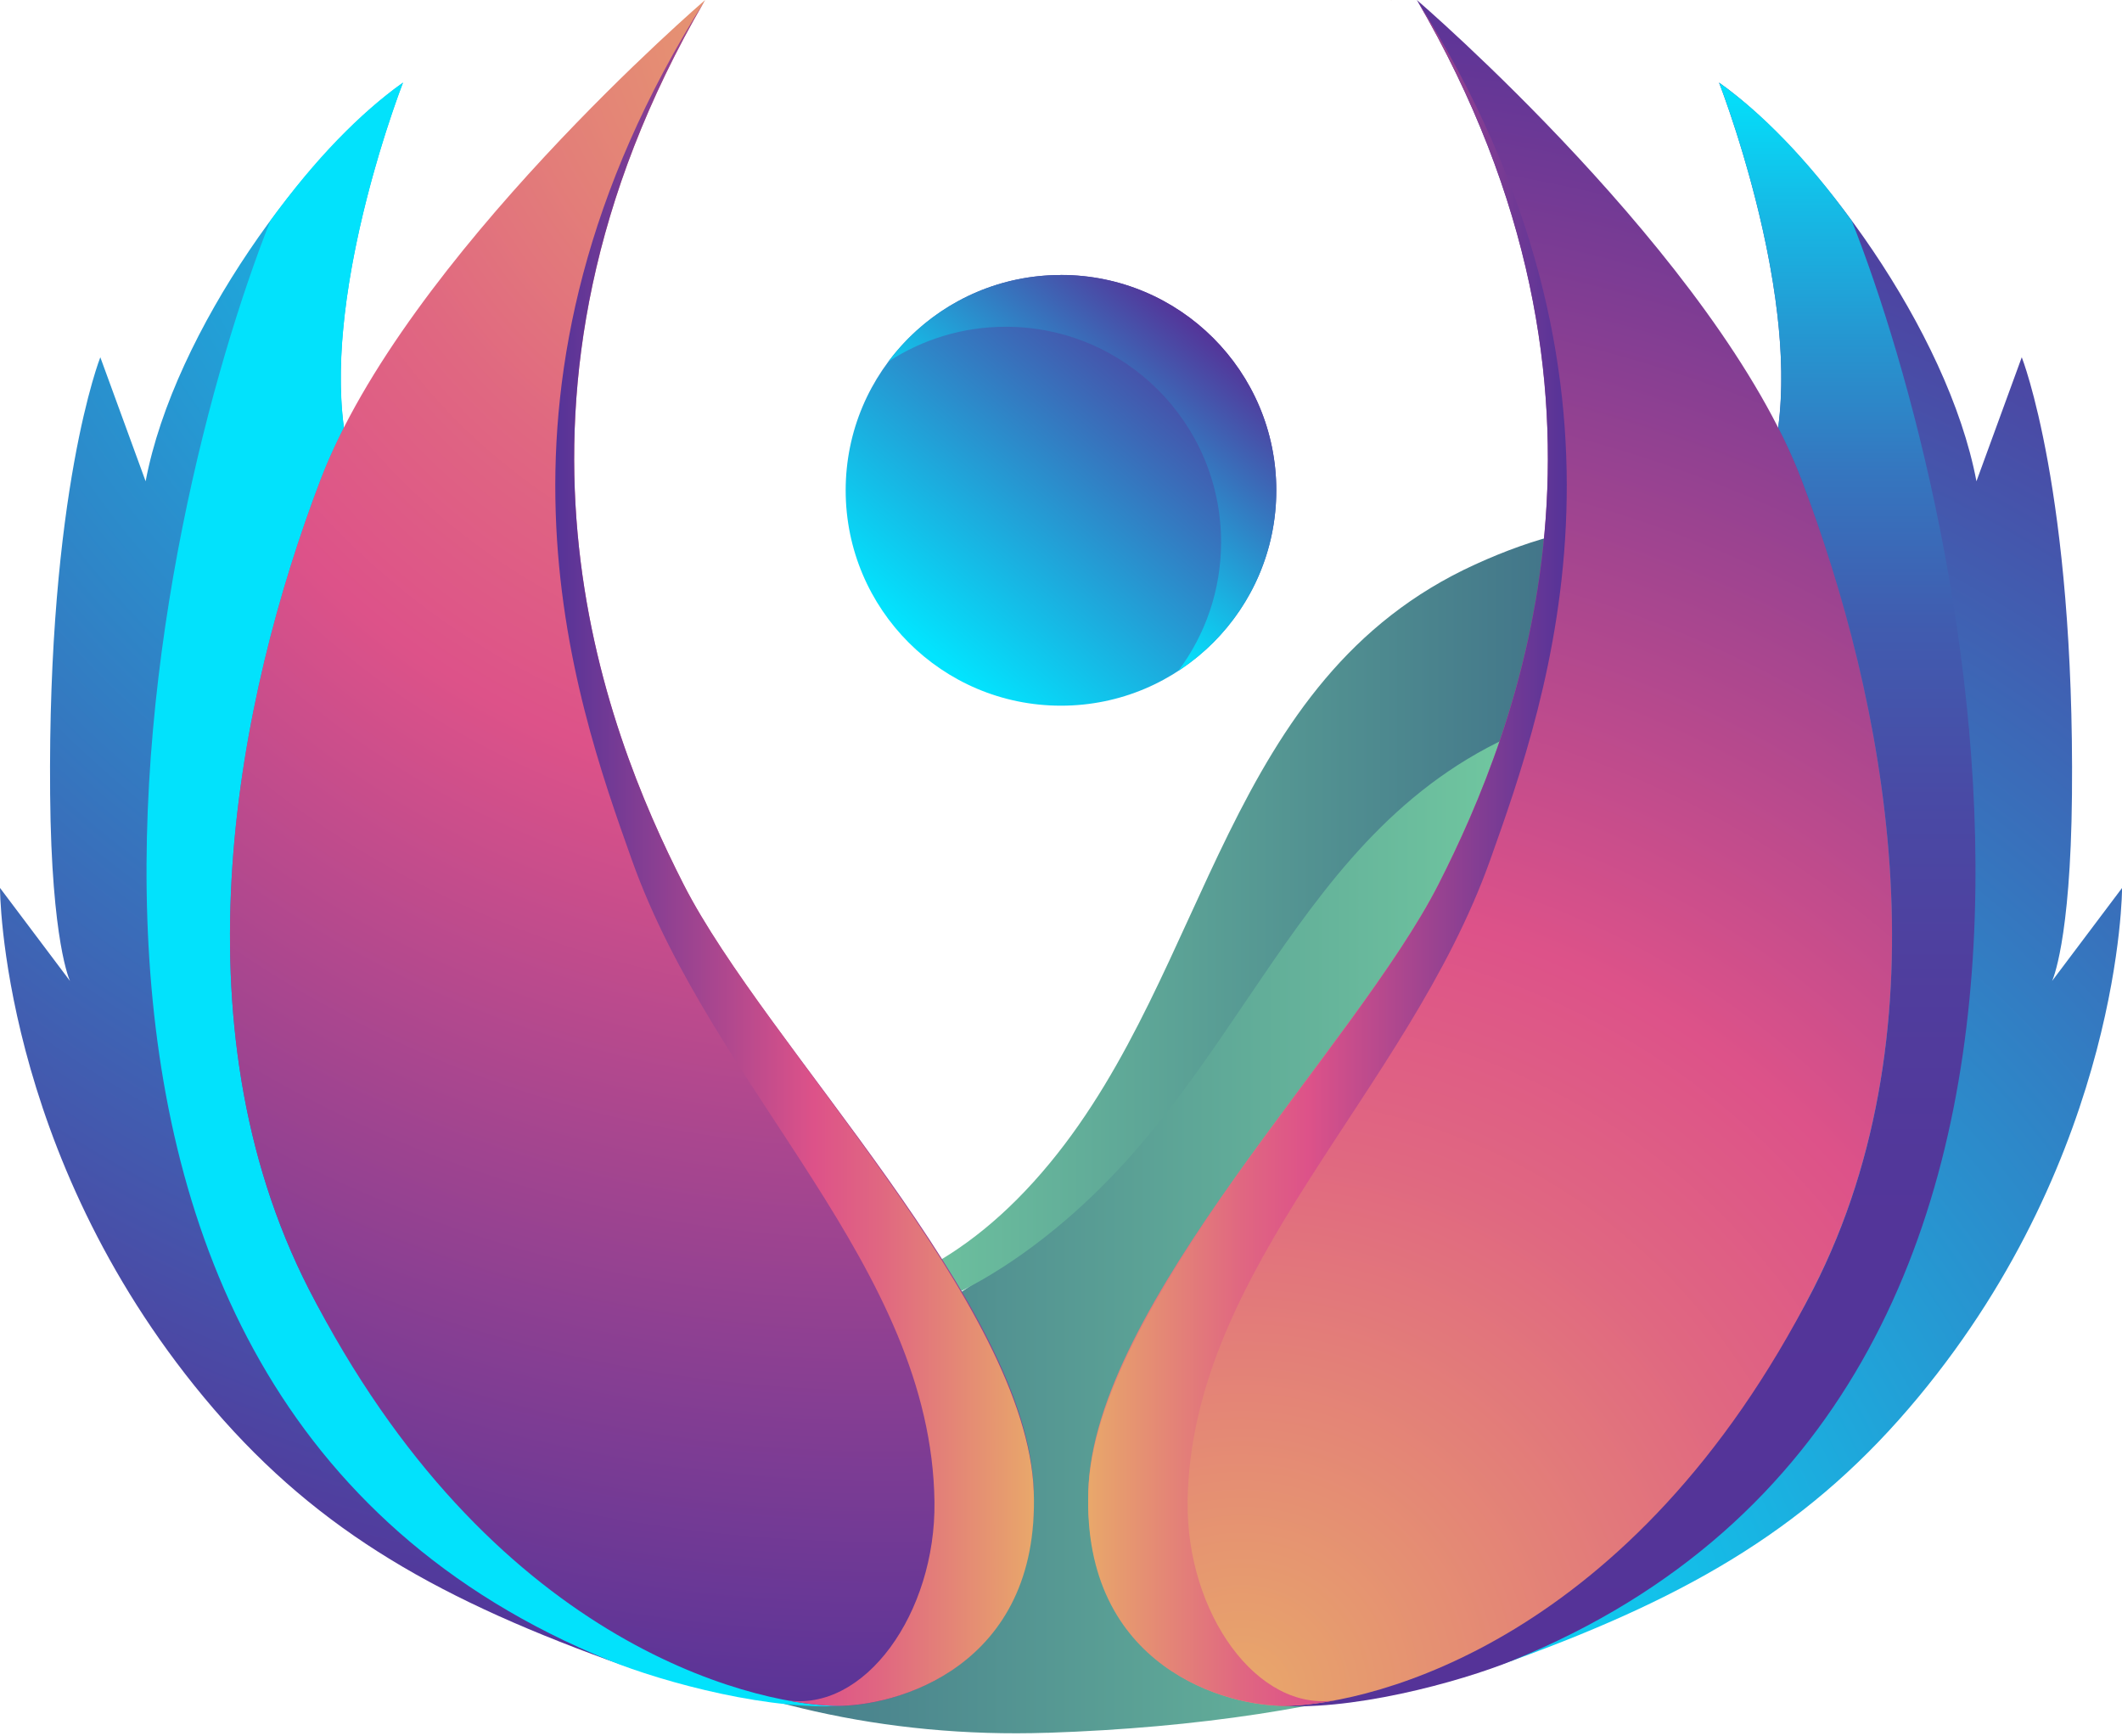 <svg width="110" height="90" viewBox="0 0 110 90" fill="none" xmlns="http://www.w3.org/2000/svg">
<g clip-path="url(#clip0_260_53)">
<path d="M54.296 89.815C85.882 88.761 97.187 74.894 97.187 61.408C97.187 54.086 101.757 22.773 77.8 33.715C64.774 39.662 64.003 51.524 55.651 61.661C43.578 76.316 30.636 66.588 25.775 67.873C23.397 68.5 20.985 69.454 19.371 71.305C19.231 71.465 19.104 71.629 18.98 71.796C23.17 82.203 37.37 90.376 54.296 89.812V89.815Z" fill="url(#paint0_linear_260_53)"/>
<path d="M55.723 62.816C65.55 54.099 67.976 40.75 81.766 36.9C87.727 35.236 92.527 38.071 95.209 39.742C93.684 31.47 89.365 23.367 76.459 29.261C63.432 35.209 62.785 50.13 54.436 60.267C45.389 71.252 35.422 67.209 29.164 65.701C35.032 67.909 44.112 73.12 55.727 62.816H55.723Z" fill="url(#paint1_linear_260_53)"/>
<path d="M72.157 0.057C72.117 0.023 72.09 0 72.09 0C72.09 0.007 72.097 0.01 72.1 0.013C72.103 0.013 72.123 0.03 72.157 0.057Z" fill="url(#paint2_linear_260_53)"/>
<path d="M54.999 36.577C61.164 36.577 66.161 31.58 66.161 25.415C66.161 19.251 61.164 14.254 54.999 14.254C48.835 14.254 43.838 19.251 43.838 25.415C43.838 31.58 48.835 36.577 54.999 36.577Z" fill="url(#paint3_linear_260_53)"/>
<path d="M54.999 14.254C51.336 14.254 48.084 16.018 46.049 18.744C47.8 17.603 49.888 16.936 52.137 16.936C58.301 16.936 63.298 21.933 63.298 28.097C63.298 30.599 62.474 32.907 61.086 34.765C64.142 32.774 66.16 29.331 66.16 25.412C66.16 19.247 61.163 14.25 54.999 14.25V14.254Z" fill="url(#paint4_linear_260_53)"/>
<path d="M90.743 26.419C95.12 19.608 89.112 4.28 89.112 4.28C94.076 7.792 100.974 17.119 102.455 24.945L104.804 18.517C104.804 18.517 107.549 25.452 107.406 41.2C107.336 48.876 106.375 50.847 106.375 50.847L110.004 46.023C110.004 46.023 110.004 59.693 99.436 72.423C93.976 79.001 87.825 82.647 78.435 86.059C71.276 88.658 64.951 88.171 64.951 88.171C64.951 88.171 59.02 79.595 63.907 73.34C72.7 62.089 82.878 38.668 90.747 26.419H90.743Z" fill="url(#paint5_radial_260_53)"/>
<path d="M95.99 11.442C93.665 8.223 91.32 5.844 89.112 4.283C89.112 4.283 93.188 14.694 92.174 22.169C92.638 23.08 93.051 23.984 93.391 24.878C97.708 36.2 101.054 53.009 93.992 66.822C85.689 83.06 66.262 88.408 65.965 88.378C69.864 88.771 75.665 87.187 78.431 86.059C112.822 72.059 101.841 26.196 95.99 11.438V11.442Z" fill="url(#paint6_linear_260_53)"/>
<path d="M73.447 0C73.447 0 89.002 13.36 93.388 24.875C97.705 36.196 101.051 53.005 93.989 66.819C84.629 85.129 71.139 88.281 66.802 88.414C63.597 88.514 56.195 86.416 56.415 77.306C56.648 67.639 70.335 54.166 74.568 45.837C78.681 37.748 85.479 20.615 73.447 0Z" fill="url(#paint7_radial_260_53)"/>
<path d="M61.562 77.843C61.725 65.654 72.94 56.658 77.247 44.576C80.292 36.029 85.99 19.924 73.477 0.043C85.476 20.638 78.684 37.751 74.572 45.837C70.335 54.166 56.759 67.676 56.418 77.306C56.095 86.413 63.6 88.514 66.806 88.414C67.453 88.394 68.294 88.308 69.294 88.117C65.175 88.798 61.489 83.584 61.565 77.843H61.562Z" fill="url(#paint8_linear_260_53)"/>
<path d="M19.261 26.419C14.884 19.608 20.892 4.28 20.892 4.28C15.928 7.792 9.03 17.119 7.549 24.945L5.2 18.517C5.2 18.517 2.455 25.452 2.599 41.2C2.669 48.876 3.629 50.847 3.629 50.847L0 46.023C0 46.023 0 59.693 10.568 72.423C16.028 79.001 22.18 82.647 31.57 86.059C38.728 88.658 45.053 88.171 45.053 88.171C45.053 88.171 50.984 79.595 46.097 73.34C37.304 62.089 27.126 38.668 19.257 26.419H19.261Z" fill="url(#paint9_radial_260_53)"/>
<path d="M14.014 11.442C16.339 8.223 18.684 5.844 20.892 4.283C20.892 4.283 16.816 14.694 17.83 22.169C17.366 23.08 16.953 23.984 16.613 24.878C12.296 36.2 8.95 53.009 16.012 66.822C24.315 83.06 43.742 88.408 44.039 88.378C40.14 88.771 34.339 87.187 31.573 86.059C-2.822 72.059 8.16 26.199 14.014 11.442Z" fill="url(#paint10_linear_260_53)"/>
<path d="M36.553 0C36.553 0 20.998 13.36 16.612 24.875C12.295 36.196 8.949 53.005 16.011 66.819C25.371 85.129 38.861 88.281 43.198 88.414C46.403 88.514 53.805 86.416 53.585 77.306C53.352 67.639 39.665 54.166 35.432 45.837C31.319 37.748 24.521 20.615 36.553 0Z" fill="url(#paint11_radial_260_53)"/>
<path d="M48.441 77.843C48.277 65.654 37.062 56.658 32.756 44.576C29.71 36.033 24.013 19.924 36.529 0.043C24.53 20.638 31.322 37.751 35.435 45.837C39.671 54.166 53.248 67.676 53.588 77.306C53.911 86.413 46.406 88.514 43.2 88.414C42.553 88.394 41.712 88.308 40.712 88.117C44.831 88.798 48.517 83.584 48.441 77.843Z" fill="url(#paint12_linear_260_53)"/>
</g>
<defs>
<linearGradient id="paint0_linear_260_53" x1="18.98" y1="60.634" x2="97.538" y2="60.634" gradientUnits="userSpaceOnUse">
<stop stop-color="#2E5280"/>
<stop offset="1" stop-color="#86EDAA"/>
</linearGradient>
<linearGradient id="paint1_linear_260_53" x1="29.161" y1="48.115" x2="95.205" y2="48.115" gradientUnits="userSpaceOnUse">
<stop stop-color="#86EDAA"/>
<stop offset="1" stop-color="#2E5280"/>
</linearGradient>
<linearGradient id="paint2_linear_260_53" x1="72.09" y1="0.03" x2="72.157" y2="0.03" gradientUnits="userSpaceOnUse">
<stop stop-color="#E9A86B"/>
<stop offset="0.04" stop-color="#E79F6D"/>
<stop offset="0.32" stop-color="#E06781"/>
<stop offset="0.46" stop-color="#DD5289"/>
<stop offset="1" stop-color="#553398"/>
</linearGradient>
<linearGradient id="paint3_linear_260_53" x1="48.034" y1="33.635" x2="62.305" y2="16.799" gradientUnits="userSpaceOnUse">
<stop stop-color="#02E4FE"/>
<stop offset="1" stop-color="#553398"/>
</linearGradient>
<linearGradient id="paint4_linear_260_53" x1="53.091" y1="27.663" x2="62.271" y2="16.836" gradientUnits="userSpaceOnUse">
<stop stop-color="#02E4FE"/>
<stop offset="1" stop-color="#553398"/>
</linearGradient>
<radialGradient id="paint5_radial_260_53" cx="0" cy="0" r="1" gradientUnits="userSpaceOnUse" gradientTransform="translate(69.365 87.654) scale(86.573 86.573)">
<stop stop-color="#02E4FE"/>
<stop offset="1" stop-color="#553398"/>
</radialGradient>
<linearGradient id="paint6_linear_260_53" x1="84.185" y1="4.283" x2="84.185" y2="88.441" gradientUnits="userSpaceOnUse">
<stop stop-color="#02E2FC"/>
<stop offset="0.08" stop-color="#16B9E5"/>
<stop offset="0.16" stop-color="#2695D0"/>
<stop offset="0.24" stop-color="#3576BF"/>
<stop offset="0.33" stop-color="#405DB0"/>
<stop offset="0.44" stop-color="#494AA5"/>
<stop offset="0.56" stop-color="#503D9D"/>
<stop offset="0.71" stop-color="#533599"/>
<stop offset="1" stop-color="#553398"/>
</linearGradient>
<radialGradient id="paint7_radial_260_53" cx="0" cy="0" r="1" gradientUnits="userSpaceOnUse" gradientTransform="translate(64.417 87.617) scale(89.772 89.772)">
<stop stop-color="#E9A86B"/>
<stop offset="0.04" stop-color="#E79F6D"/>
<stop offset="0.32" stop-color="#E06781"/>
<stop offset="0.46" stop-color="#DD5289"/>
<stop offset="1" stop-color="#553398"/>
</radialGradient>
<linearGradient id="paint8_linear_260_53" x1="56.405" y1="44.232" x2="81.216" y2="44.232" gradientUnits="userSpaceOnUse">
<stop stop-color="#E9A86B"/>
<stop offset="0.04" stop-color="#E79F6D"/>
<stop offset="0.32" stop-color="#E06781"/>
<stop offset="0.46" stop-color="#DD5289"/>
<stop offset="1" stop-color="#553398"/>
</linearGradient>
<radialGradient id="paint9_radial_260_53" cx="0" cy="0" r="1" gradientUnits="userSpaceOnUse" gradientTransform="translate(40.64 0.167) rotate(180) scale(86.573 86.573)">
<stop stop-color="#02E4FE"/>
<stop offset="1" stop-color="#553398"/>
</radialGradient>
<linearGradient id="paint10_linear_260_53" x1="25.816" y1="4.283" x2="25.816" y2="2.73214e-05" gradientUnits="userSpaceOnUse">
<stop stop-color="#02E2FC"/>
<stop offset="0.08" stop-color="#16B9E5"/>
<stop offset="0.16" stop-color="#2695D0"/>
<stop offset="0.24" stop-color="#3576BF"/>
<stop offset="0.33" stop-color="#405DB0"/>
<stop offset="0.44" stop-color="#494AA5"/>
<stop offset="0.56" stop-color="#503D9D"/>
<stop offset="0.71" stop-color="#533599"/>
<stop offset="1" stop-color="#553398"/>
</linearGradient>
<radialGradient id="paint11_radial_260_53" cx="0" cy="0" r="1" gradientUnits="userSpaceOnUse" gradientTransform="translate(45.583 0.167) rotate(-180) scale(89.772 89.772)">
<stop stop-color="#E9A86B"/>
<stop offset="0.04" stop-color="#E79F6D"/>
<stop offset="0.32" stop-color="#E06781"/>
<stop offset="0.46" stop-color="#DD5289"/>
<stop offset="1" stop-color="#553398"/>
</radialGradient>
<linearGradient id="paint12_linear_260_53" x1="53.594" y1="44.232" x2="28.787" y2="44.232" gradientUnits="userSpaceOnUse">
<stop stop-color="#E9A86B"/>
<stop offset="0.04" stop-color="#E79F6D"/>
<stop offset="0.32" stop-color="#E06781"/>
<stop offset="0.46" stop-color="#DD5289"/>
<stop offset="1" stop-color="#553398"/>
</linearGradient>
<clipPath id="clip0_260_53">
<rect width="110" height="89.845" fill="white"/>
</clipPath>
</defs>
</svg>
